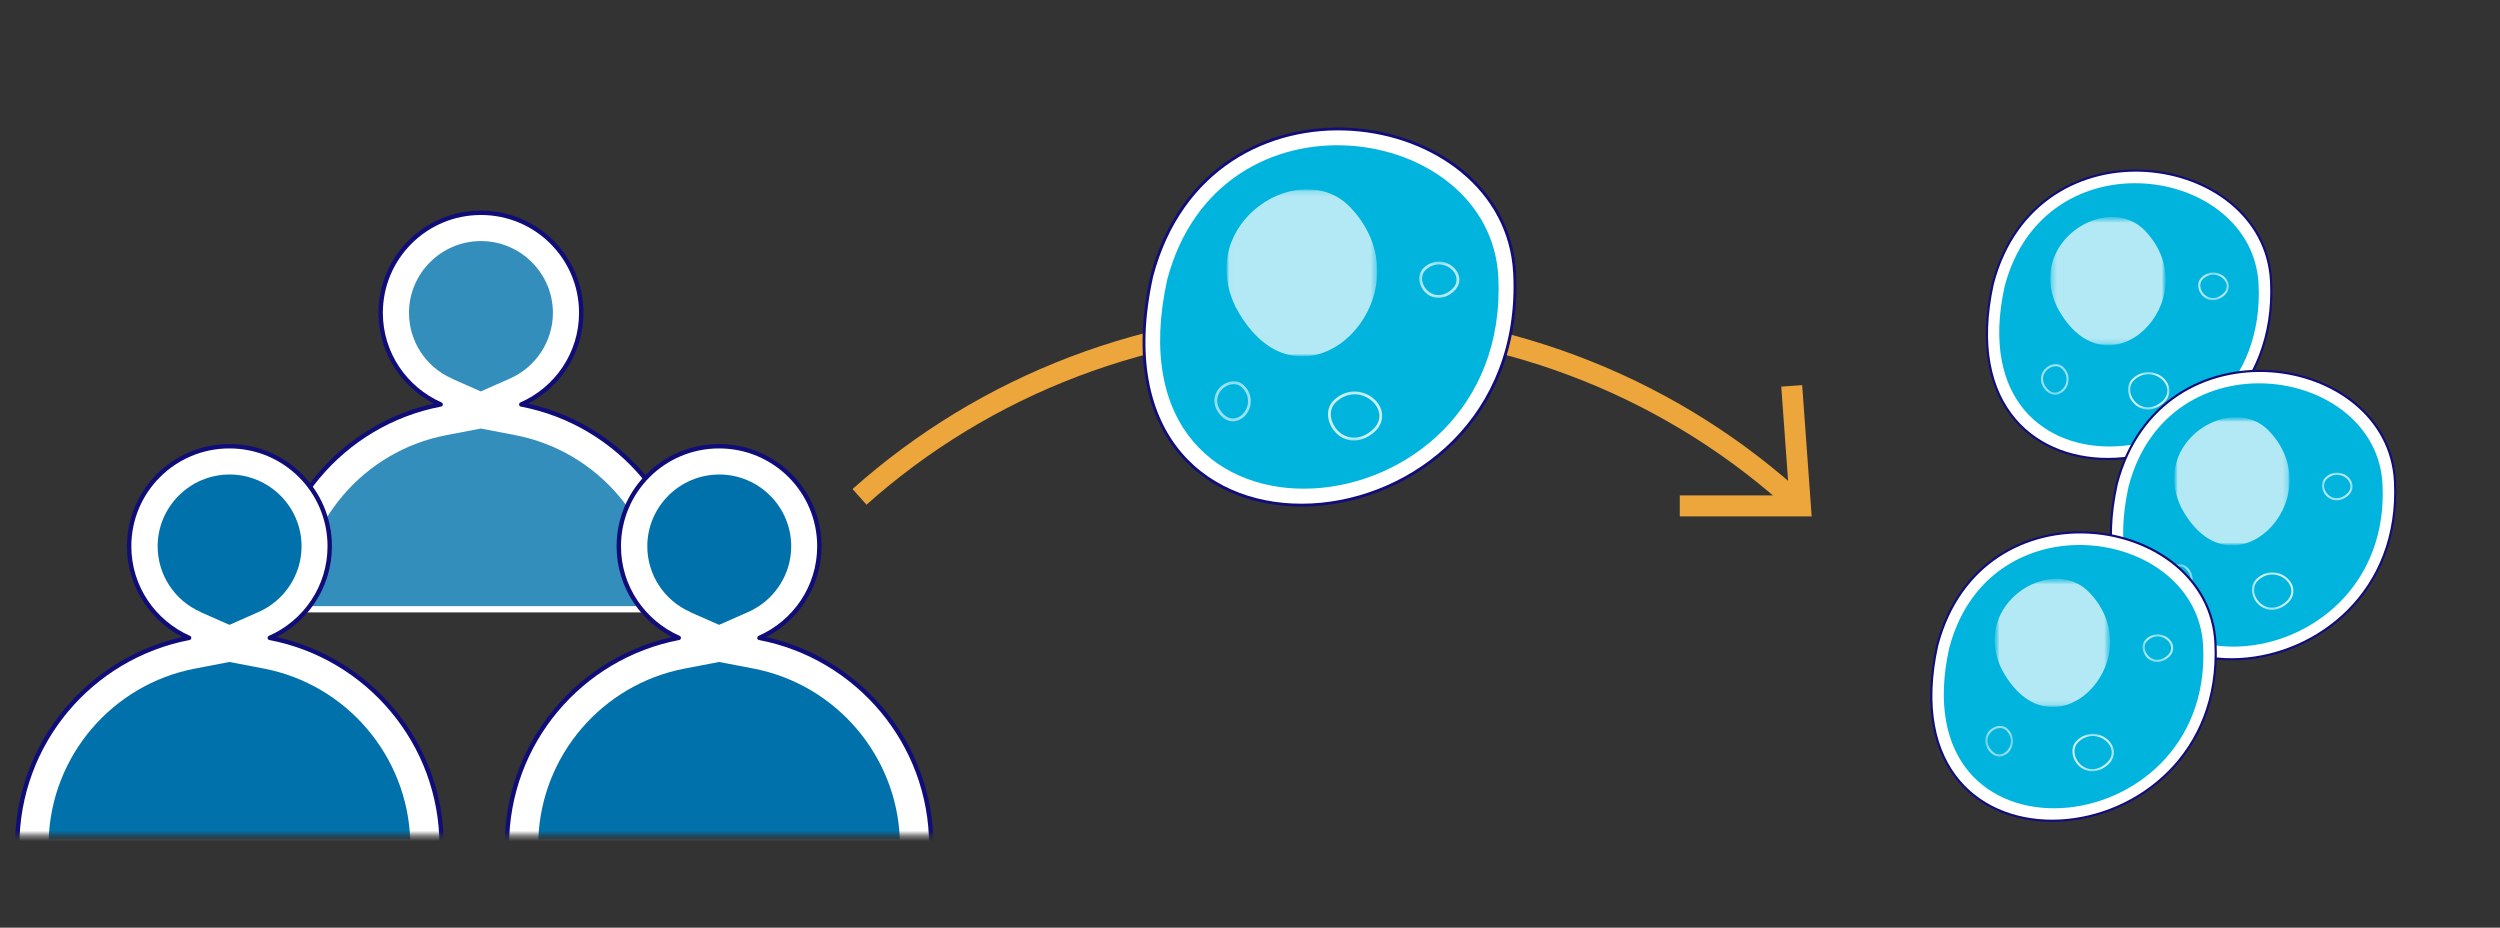 <svg xmlns="http://www.w3.org/2000/svg" width="477" height="177" viewBox="0 0 477 177" fill="none"><rect x="0" y="0" width="477" height="177" fill="#333333" stroke="none"/><path d="M343.518 96.523C320.236 74.915 288.73 61.514 253.974 61.216C219.284 60.918 187.645 73.691 163.998 94.803" stroke="#EDA63B" stroke-width="4" stroke-miterlimit="10"></path><path d="M341.86 73.625L343.518 96.523H320.502" stroke="#EDA63B" stroke-width="4" stroke-miterlimit="10"></path><path d="M380.231 54.102C388.655 22.203 432.1 28.821 433.327 53.672C435.417 95.928 369.784 101.587 380.231 54.102Z" fill="white"></path><path d="M380.231 54.102C388.655 22.203 432.1 28.821 433.327 53.672C435.417 95.928 369.784 101.587 380.231 54.102Z" stroke="#120D78" stroke-width="0.42" stroke-miterlimit="10"></path><path d="M382.486 54.633C390.147 25.514 429.812 31.569 430.939 54.236C432.83 92.819 372.935 97.981 382.486 54.633Z" fill="#01B4DD"></path><g opacity="0.7"><mask id="mask0_2543_3805" style="mask-type:luminance" maskUnits="userSpaceOnUse" x="391" y="41" width="23" height="25"><path d="M413.23 41.395H391.175V65.881H413.23V41.395Z" fill="white"></path></mask><g mask="url(#mask0_2543_3805)"><mask id="mask1_2543_3805" style="mask-type:luminance" maskUnits="userSpaceOnUse" x="391" y="41" width="23" height="25"><path d="M413.23 41.395H391.175V65.881H413.23V41.395Z" fill="white"></path></mask><g mask="url(#mask1_2543_3805)"><path d="M392.502 58.601C386.532 46.126 402.219 36.497 409.349 44.107C421.488 57.079 402.053 76.635 392.502 58.601Z" fill="white"></path></g></g></g><g opacity="0.8"><mask id="mask2_2543_3805" style="mask-type:luminance" maskUnits="userSpaceOnUse" x="405" y="70" width="10" height="9"><path d="M414.424 70.516H405.535V78.623H414.424V70.516Z" fill="white"></path></mask><g mask="url(#mask2_2543_3805)"><mask id="mask3_2543_3805" style="mask-type:luminance" maskUnits="userSpaceOnUse" x="405" y="70" width="10" height="9"><path d="M414.424 70.516H405.535V78.623H414.424V70.516Z" fill="white"></path></mask><g mask="url(#mask3_2543_3805)"><path d="M411.505 77.532C407.658 79.352 404.706 74.554 407.061 72.37C411.041 68.664 417.044 74.62 411.505 77.532Z" stroke="white" stroke-width="0.41" stroke-miterlimit="10"></path></g></g></g><g opacity="0.7"><mask id="mask4_2543_3805" style="mask-type:luminance" maskUnits="userSpaceOnUse" x="418" y="51" width="8" height="7"><path d="M425.766 51.488H418.934V57.742H425.766V51.488Z" fill="white"></path></mask><g mask="url(#mask4_2543_3805)"><mask id="mask5_2543_3805" style="mask-type:luminance" maskUnits="userSpaceOnUse" x="418" y="51" width="8" height="7"><path d="M425.766 51.488H418.934V57.742H425.766V51.488Z" fill="white"></path></mask><g mask="url(#mask5_2543_3805)"><path d="M423.444 56.784C420.658 58.107 418.503 54.6 420.227 53.045C423.113 50.364 427.457 54.666 423.444 56.784Z" stroke="white" stroke-width="0.41" stroke-miterlimit="10"></path></g></g></g><g opacity="0.6"><mask id="mask6_2543_3805" style="mask-type:luminance" maskUnits="userSpaceOnUse" x="388" y="68" width="8" height="8"><path d="M395.188 68.992H388.92V75.809H395.188V68.992Z" fill="white"></path></mask><g mask="url(#mask6_2543_3805)"><mask id="mask7_2543_3805" style="mask-type:luminance" maskUnits="userSpaceOnUse" x="388" y="68" width="8" height="8"><path d="M395.188 68.992H388.92V75.809H395.188V68.992Z" fill="white"></path></mask><g mask="url(#mask7_2543_3805)"><path d="M389.948 73.592C388.522 70.879 391.938 68.596 393.563 70.217C396.382 72.997 392.203 77.497 389.948 73.592Z" stroke="white" stroke-width="0.41" stroke-miterlimit="10"></path></g></g></g><path d="M219.748 52.711C230.725 11.117 287.37 19.753 288.995 52.149C291.715 107.277 206.117 114.656 219.748 52.711Z" fill="white"></path><path d="M219.748 52.711C230.725 11.117 287.37 19.753 288.995 52.149C291.715 107.277 206.117 114.656 219.748 52.711Z" stroke="#120D78" stroke-width="0.55" stroke-miterlimit="10"></path><path d="M222.7 53.376C232.715 15.422 284.419 23.264 285.878 52.88C288.365 103.177 210.23 109.928 222.7 53.376Z" fill="#01B4DD"></path><g opacity="0.7"><mask id="mask8_2543_3805" style="mask-type:luminance" maskUnits="userSpaceOnUse" x="234" y="36" width="29" height="32"><path d="M262.795 36.102H234.009V68.001H262.795V36.102Z" fill="white"></path></mask><g mask="url(#mask8_2543_3805)"><mask id="mask9_2543_3805" style="mask-type:luminance" maskUnits="userSpaceOnUse" x="234" y="36" width="29" height="32"><path d="M262.795 36.102H234.009V68.001H262.795V36.102Z" fill="white"></path></mask><g mask="url(#mask9_2543_3805)"><path d="M235.733 58.536C227.939 42.255 248.402 29.681 257.721 39.641C273.574 56.55 248.203 82.03 235.733 58.536Z" fill="white"></path></g></g></g><g opacity="0.8"><mask id="mask10_2543_3805" style="mask-type:luminance" maskUnits="userSpaceOnUse" x="252" y="74" width="13" height="11"><path d="M264.321 74.09H252.747V84.679H264.321V74.09Z" fill="white"></path></mask><g mask="url(#mask10_2543_3805)"><mask id="mask11_2543_3805" style="mask-type:luminance" maskUnits="userSpaceOnUse" x="252" y="74" width="13" height="11"><path d="M264.321 74.09H252.747V84.679H264.321V74.09Z" fill="white"></path></mask><g mask="url(#mask11_2543_3805)"><path d="M260.54 83.254C255.532 85.637 251.685 79.35 254.736 76.504C259.943 71.673 267.77 79.449 260.54 83.254Z" stroke="white" stroke-width="0.54" stroke-miterlimit="10"></path></g></g></g><g opacity="0.7"><mask id="mask12_2543_3805" style="mask-type:luminance" maskUnits="userSpaceOnUse" x="270" y="49" width="10" height="9"><path d="M279.079 49.305H270.191V57.478H279.079V49.305Z" fill="white"></path></mask><g mask="url(#mask12_2543_3805)"><mask id="mask13_2543_3805" style="mask-type:luminance" maskUnits="userSpaceOnUse" x="270" y="49" width="10" height="9"><path d="M279.079 49.305H270.191V57.478H279.079V49.305Z" fill="white"></path></mask><g mask="url(#mask13_2543_3805)"><path d="M276.061 56.186C272.413 57.907 269.627 53.374 271.849 51.289C275.63 47.781 281.301 53.44 276.061 56.186Z" stroke="white" stroke-width="0.54" stroke-miterlimit="10"></path></g></g></g><g opacity="0.6"><mask id="mask14_2543_3805" style="mask-type:luminance" maskUnits="userSpaceOnUse" x="231" y="72" width="9" height="9"><path d="M239.249 72.106H231.057V80.974H239.249V72.106Z" fill="white"></path></mask><g mask="url(#mask14_2543_3805)"><mask id="mask15_2543_3805" style="mask-type:luminance" maskUnits="userSpaceOnUse" x="231" y="72" width="9" height="9"><path d="M239.249 72.106H231.057V80.974H239.249V72.106Z" fill="white"></path></mask><g mask="url(#mask15_2543_3805)"><path d="M232.417 78.128C230.56 74.588 235.004 71.609 237.159 73.727C240.841 77.367 235.402 83.224 232.417 78.128Z" stroke="white" stroke-width="0.54" stroke-miterlimit="10"></path></g></g></g><path d="M403.877 92.321C412.301 60.422 455.746 67.04 456.974 91.891C459.063 134.147 393.43 139.805 403.877 92.321Z" fill="white"></path><path d="M403.877 92.321C412.301 60.422 455.746 67.04 456.974 91.891C459.063 134.147 393.43 139.805 403.877 92.321Z" stroke="#120D78" stroke-width="0.42" stroke-miterlimit="10"></path><path d="M406.132 92.817C413.793 63.697 453.458 69.753 454.586 92.419C456.476 131.003 396.581 136.165 406.132 92.817Z" fill="#01B4DD"></path><g opacity="0.7"><mask id="mask16_2543_3805" style="mask-type:luminance" maskUnits="userSpaceOnUse" x="414" y="79" width="23" height="26"><path d="M436.876 79.582H414.821V104.069H436.876V79.582Z" fill="white"></path></mask><g mask="url(#mask16_2543_3805)"><mask id="mask17_2543_3805" style="mask-type:luminance" maskUnits="userSpaceOnUse" x="414" y="79" width="23" height="26"><path d="M436.876 79.582H414.821V104.069H436.876V79.582Z" fill="white"></path></mask><g mask="url(#mask17_2543_3805)"><path d="M416.148 96.788C410.178 84.313 425.865 74.684 432.996 82.295C445.134 95.266 425.699 114.823 416.148 96.788Z" fill="white"></path></g></g></g><g opacity="0.8"><mask id="mask18_2543_3805" style="mask-type:luminance" maskUnits="userSpaceOnUse" x="429" y="108" width="10" height="9"><path d="M438.07 108.703H429.182V116.81H438.07V108.703Z" fill="white"></path></mask><g mask="url(#mask18_2543_3805)"><mask id="mask19_2543_3805" style="mask-type:luminance" maskUnits="userSpaceOnUse" x="429" y="108" width="10" height="9"><path d="M438.07 108.703H429.182V116.81H438.07V108.703Z" fill="white"></path></mask><g mask="url(#mask19_2543_3805)"><path d="M435.151 115.751C431.304 117.571 428.353 112.773 430.707 110.589C434.687 106.883 440.69 112.839 435.151 115.751Z" stroke="white" stroke-width="0.41" stroke-miterlimit="10"></path></g></g></g><g opacity="0.7"><mask id="mask20_2543_3805" style="mask-type:luminance" maskUnits="userSpaceOnUse" x="442" y="89" width="8" height="7"><path d="M449.379 89.676H442.547V95.93H449.379V89.676Z" fill="white"></path></mask><g mask="url(#mask20_2543_3805)"><mask id="mask21_2543_3805" style="mask-type:luminance" maskUnits="userSpaceOnUse" x="442" y="89" width="8" height="7"><path d="M449.379 89.676H442.547V95.93H449.379V89.676Z" fill="white"></path></mask><g mask="url(#mask21_2543_3805)"><path d="M447.057 94.971C444.272 96.295 442.116 92.787 443.84 91.232C446.726 88.552 451.07 92.854 447.057 94.971Z" stroke="white" stroke-width="0.41" stroke-miterlimit="10"></path></g></g></g><g opacity="0.6"><mask id="mask22_2543_3805" style="mask-type:luminance" maskUnits="userSpaceOnUse" x="412" y="107" width="7" height="8"><path d="M418.834 107.211H412.566V114.028H418.834V107.211Z" fill="white"></path></mask><g mask="url(#mask22_2543_3805)"><mask id="mask23_2543_3805" style="mask-type:luminance" maskUnits="userSpaceOnUse" x="412" y="107" width="7" height="8"><path d="M418.834 107.211H412.566V114.028H418.834V107.211Z" fill="white"></path></mask><g mask="url(#mask23_2543_3805)"><path d="M413.594 111.776C412.168 109.063 415.584 106.779 417.209 108.401C420.028 111.18 415.85 115.681 413.594 111.776Z" stroke="white" stroke-width="0.41" stroke-miterlimit="10"></path></g></g></g><mask id="mask24_2543_3805" style="mask-type:luminance" maskUnits="userSpaceOnUse" x="366" y="96" width="62" height="64"><path d="M427.888 96.195H366.037V159.332H427.888V96.195Z" fill="white"></path></mask><g mask="url(#mask24_2543_3805)"><path d="M369.618 123.129C378.042 91.23 421.488 97.849 422.715 122.699C424.804 164.956 359.171 170.614 369.618 123.129Z" fill="white"></path><path d="M369.618 123.129C378.042 91.23 421.488 97.849 422.715 122.699C424.804 164.956 359.171 170.614 369.618 123.129Z" stroke="#120D78" stroke-width="0.42" stroke-miterlimit="10"></path><path d="M371.907 123.66C379.568 94.541 419.232 100.596 420.36 123.263C422.25 161.847 362.355 167.009 371.907 123.66Z" fill="#01B4DD"></path><g opacity="0.7"><mask id="mask25_2543_3805" style="mask-type:luminance" maskUnits="userSpaceOnUse" x="380" y="110" width="23" height="25"><path d="M402.617 110.422H380.563V134.909H402.617V110.422Z" fill="white"></path></mask><g mask="url(#mask25_2543_3805)"><mask id="mask26_2543_3805" style="mask-type:luminance" maskUnits="userSpaceOnUse" x="380" y="110" width="23" height="25"><path d="M402.617 110.422H380.563V134.909H402.617V110.422Z" fill="white"></path></mask><g mask="url(#mask26_2543_3805)"><path d="M381.889 127.628C375.92 115.153 391.606 105.524 398.737 113.135C410.875 126.106 391.441 145.662 381.889 127.628Z" fill="white"></path></g></g></g><g opacity="0.8"><mask id="mask27_2543_3805" style="mask-type:luminance" maskUnits="userSpaceOnUse" x="394" y="139" width="10" height="9"><path d="M403.844 139.543H394.956V147.65H403.844V139.543Z" fill="white"></path></mask><g mask="url(#mask27_2543_3805)"><mask id="mask28_2543_3805" style="mask-type:luminance" maskUnits="userSpaceOnUse" x="394" y="139" width="10" height="9"><path d="M403.844 139.543H394.956V147.65H403.844V139.543Z" fill="white"></path></mask><g mask="url(#mask28_2543_3805)"><path d="M400.892 146.56C397.045 148.38 394.094 143.582 396.448 141.398C400.428 137.692 406.431 143.648 400.892 146.56Z" stroke="white" stroke-width="0.41" stroke-miterlimit="10"></path></g></g></g><g opacity="0.7"><mask id="mask29_2543_3805" style="mask-type:luminance" maskUnits="userSpaceOnUse" x="408" y="120" width="8" height="7"><path d="M415.153 120.516H408.321V126.77H415.153V120.516Z" fill="white"></path></mask><g mask="url(#mask29_2543_3805)"><mask id="mask30_2543_3805" style="mask-type:luminance" maskUnits="userSpaceOnUse" x="408" y="120" width="8" height="7"><path d="M415.153 120.516H408.321V126.77H415.153V120.516Z" fill="white"></path></mask><g mask="url(#mask30_2543_3805)"><path d="M412.832 125.811C410.046 127.135 407.89 123.627 409.615 122.072C412.5 119.392 416.845 123.693 412.832 125.811Z" stroke="white" stroke-width="0.41" stroke-miterlimit="10"></path></g></g></g><g opacity="0.6"><mask id="mask31_2543_3805" style="mask-type:luminance" maskUnits="userSpaceOnUse" x="378" y="138" width="7" height="7"><path d="M384.575 138.02H378.307V144.836H384.575V138.02Z" fill="white"></path></mask><g mask="url(#mask31_2543_3805)"><mask id="mask32_2543_3805" style="mask-type:luminance" maskUnits="userSpaceOnUse" x="378" y="138" width="7" height="7"><path d="M384.575 138.02H378.307V144.836H384.575V138.02Z" fill="white"></path></mask><g mask="url(#mask32_2543_3805)"><path d="M379.335 142.62C377.909 139.906 381.325 137.623 382.95 139.245C385.769 142.024 381.591 146.524 379.335 142.62Z" stroke="white" stroke-width="0.41" stroke-miterlimit="10"></path></g></g></g></g><mask id="mask33_2543_3805" style="mask-type:luminance" maskUnits="userSpaceOnUse" x="0" y="37" width="181" height="123"><path d="M180.945 37.359H0V159.363H180.945V37.359Z" fill="white"></path></mask><g mask="url(#mask33_2543_3805)"><path d="M132.26 116.842C132.26 97.153 118.132 80.74 99.46 77.166C106.193 74.221 110.902 67.504 110.902 59.695C110.902 49.139 102.346 40.602 91.766 40.602C81.187 40.602 72.63 49.139 72.63 59.695C72.63 67.504 77.34 74.188 84.072 77.166C65.367 80.74 51.272 97.153 51.272 116.842" fill="white"></path><path d="M132.26 116.842C132.26 97.153 118.132 80.74 99.46 77.166C106.193 74.221 110.902 67.504 110.902 59.695C110.902 49.139 102.346 40.602 91.766 40.602C81.187 40.602 72.63 49.139 72.63 59.695C72.63 67.504 77.34 74.188 84.072 77.166C65.367 80.74 51.272 97.153 51.272 116.842" stroke="#110D78" stroke-width="0.84" stroke-linecap="round" stroke-linejoin="round"></path><path d="M86.195 72.237L91.733 74.685L97.272 72.237C102.246 70.053 105.496 65.122 105.496 59.696C105.496 52.151 99.328 45.996 91.766 45.996C84.205 45.996 78.036 52.151 78.036 59.696C78.036 65.122 81.253 70.053 86.261 72.237" fill="#348EBC"></path><path d="M126.224 115.65C125.66 99.701 114.086 86.067 98.3 83.023L91.733 81.766L85.166 83.023C69.347 86.067 57.773 99.668 57.242 115.65H126.257H126.224Z" fill="#348EBC"></path><path d="M84.271 161.381C84.271 141.692 70.143 125.279 51.471 121.705C58.204 118.76 62.913 112.043 62.913 104.234C62.913 93.678 54.357 85.141 43.777 85.141C33.198 85.141 24.641 93.678 24.641 104.234C24.641 112.043 29.351 118.727 36.083 121.705C17.378 125.279 3.283 141.692 3.283 161.381" fill="white"></path><path d="M84.271 161.381C84.271 141.692 70.143 125.279 51.471 121.705C58.204 118.76 62.913 112.043 62.913 104.234C62.913 93.678 54.357 85.141 43.777 85.141C33.198 85.141 24.641 93.678 24.641 104.234C24.641 112.043 29.351 118.727 36.083 121.705C17.378 125.279 3.283 141.692 3.283 161.381" stroke="#110D78" stroke-width="0.84" stroke-linecap="round" stroke-linejoin="round"></path><path d="M38.239 116.776L43.777 119.224L49.316 116.776C54.29 114.592 57.54 109.661 57.54 104.235C57.54 96.69 51.372 90.535 43.81 90.535C36.249 90.535 30.08 96.69 30.08 104.235C30.08 109.661 33.297 114.592 38.305 116.776" fill="#0171AB"></path><path d="M78.268 160.189C77.704 144.24 66.13 130.606 50.344 127.562L43.777 126.305L37.211 127.562C21.391 130.606 9.817 144.207 9.286 160.189H78.301H78.268Z" fill="#0171AB"></path><path d="M177.695 161.381C177.695 141.692 163.567 125.279 144.896 121.705C151.628 118.76 156.337 112.043 156.337 104.234C156.337 93.678 147.781 85.141 137.202 85.141C126.622 85.141 118.066 93.678 118.066 104.234C118.066 112.043 122.775 118.727 129.507 121.705C110.803 125.279 96.708 141.692 96.708 161.381" fill="white"></path><path d="M177.695 161.381C177.695 141.692 163.567 125.279 144.896 121.705C151.628 118.76 156.337 112.043 156.337 104.234C156.337 93.678 147.781 85.141 137.202 85.141C126.622 85.141 118.066 93.678 118.066 104.234C118.066 112.043 122.775 118.727 129.507 121.705C110.803 125.279 96.708 141.692 96.708 161.381" stroke="#110D78" stroke-width="0.84" stroke-linecap="round" stroke-linejoin="round"></path><path d="M131.663 116.776L137.202 119.224L142.74 116.776C147.715 114.592 150.965 109.661 150.965 104.235C150.965 96.69 144.796 90.535 137.235 90.535C129.673 90.535 123.505 96.69 123.505 104.235C123.505 109.661 126.722 114.592 131.729 116.776" fill="#0171AB"></path><path d="M171.693 160.189C171.129 144.24 159.554 130.606 143.768 127.562L137.202 126.305L130.635 127.562C114.815 130.606 103.241 144.207 102.71 160.189H171.726H171.693Z" fill="#0171AB"></path></g></svg>